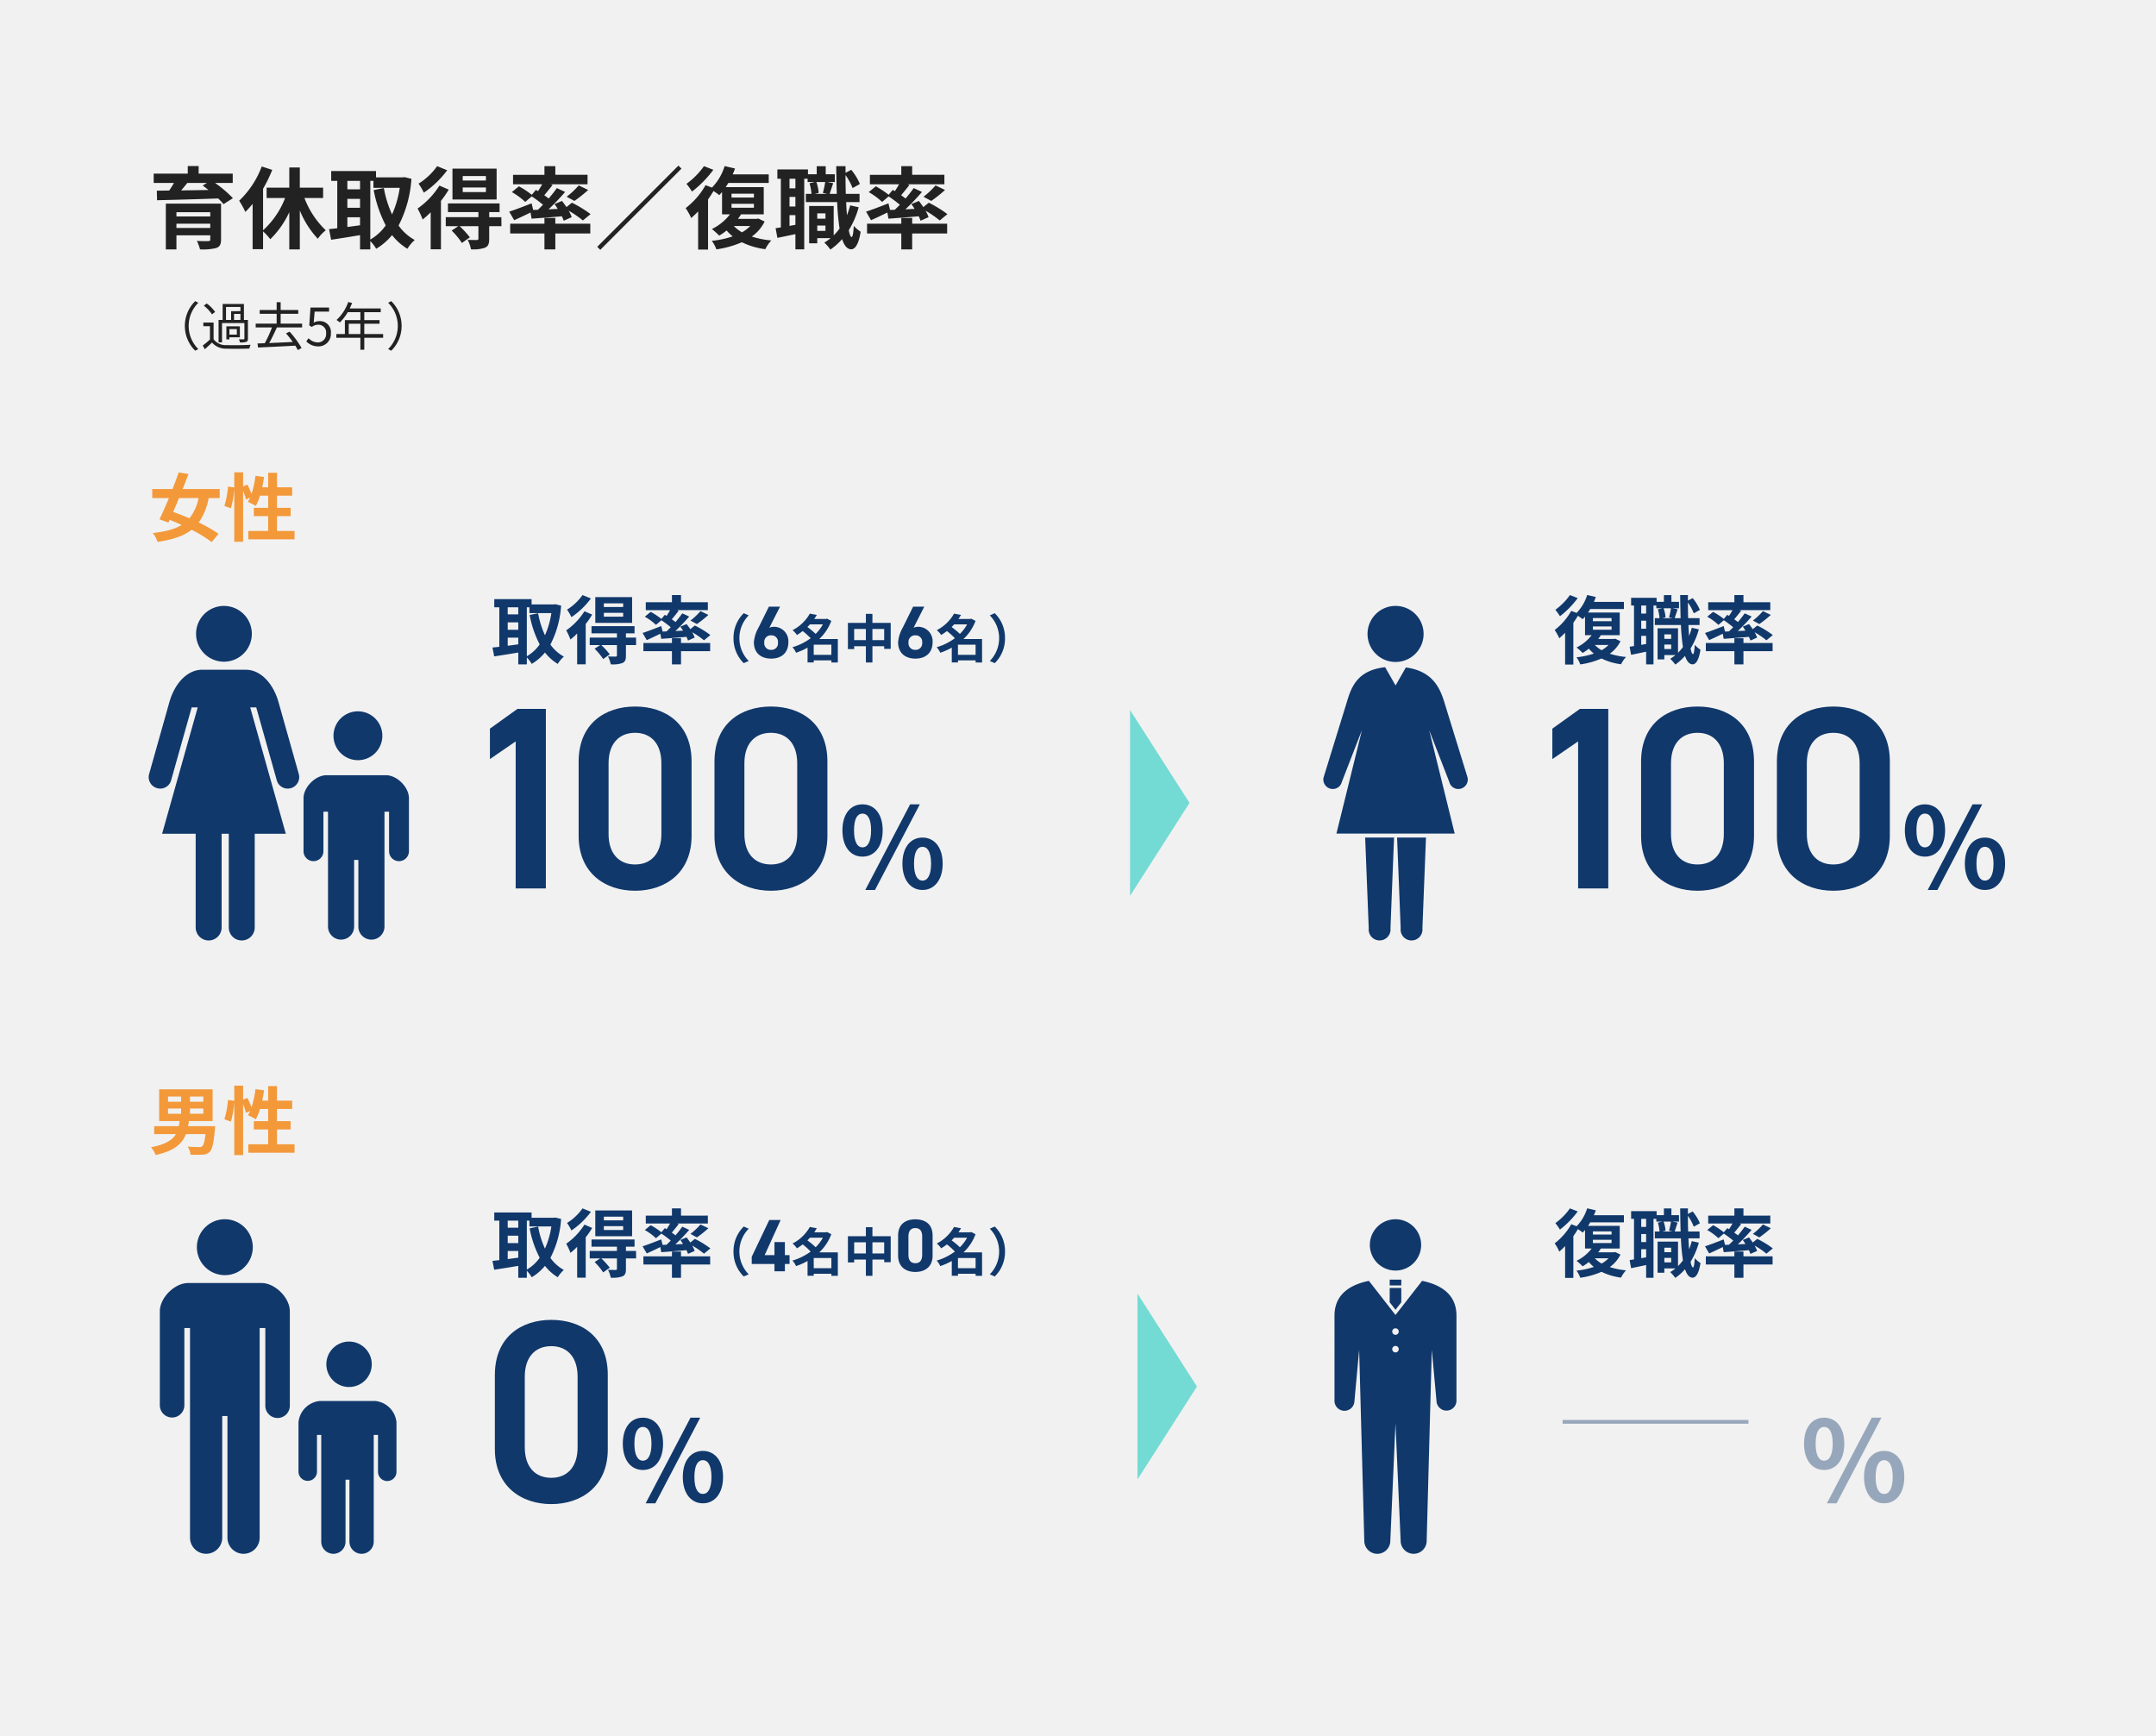 <svg xmlns="http://www.w3.org/2000/svg" width="580" height="467" viewBox="0 0 580 467"><rect width="580" height="467" fill="#f1f1f1"/><path d="M7.464-3.672V-4.824h9.1v1.152Zm9.1-4.248v1.152h-9.1V-7.92Zm2.9-2.3H4.608V2.088H7.464V-1.7h9.1V-.6c0,.336-.12.456-.552.456-.36.024-1.9.024-3.048-.048a11.328,11.328,0,0,1,.84,2.28,14.984,14.984,0,0,0,4.344-.36c.984-.36,1.32-.96,1.32-2.3Zm-3.792-5.568-1.152.7c.5.36,1.032.768,1.56,1.2-2.52.048-5.016.072-7.344.12.552-.648,1.128-1.344,1.656-2.016Zm6.936,0v-2.5H13.44v-2.04H10.512v2.04H1.344v2.5H6.792c-.384.672-.816,1.392-1.272,2.04L2.184-13.7l.072,2.568c4.2-.1,10.464-.264,16.44-.48a16,16,0,0,1,1.44,1.536l2.52-1.608a31.909,31.909,0,0,0-4.8-4.1ZM46.92-11.736V-14.52H40.656v-5.424H37.824v5.424h-6.1v2.784H36.7a22.772,22.772,0,0,1-5.928,8.688V-14.232A37.869,37.869,0,0,0,33.24-19.3l-2.832-.912a24.623,24.623,0,0,1-6.072,9.216,20.723,20.723,0,0,1,1.656,3,21.754,21.754,0,0,0,1.968-2.16V2.04h2.808v-4.8A15.828,15.828,0,0,1,32.712-.648,24.387,24.387,0,0,0,37.824-7.92V2.088h2.832V-8.4A24.533,24.533,0,0,0,45.5-.768a10.173,10.173,0,0,1,2.136-2.28A23.475,23.475,0,0,1,41.9-11.736Zm12.7-4.608h.84v1.872h7.08A27.221,27.221,0,0,1,65.472-7.32a28.942,28.942,0,0,1-2.208-7.1l-2.736.552a34,34,0,0,0,3.24,9.5A13.012,13.012,0,0,1,59.616-.552ZM53.448-6.552h3.408v2.16c-1.152.144-2.3.312-3.408.456Zm0-4.944h3.408v2.4H53.448Zm3.408-4.848v2.28H53.448v-2.28Zm11.952-1.008-.48.072H61.152v-1.7H49.1v2.64h1.632V-3.6c-.816.1-1.56.168-2.208.24L49.08-.5c2.208-.336,5.016-.768,7.776-1.248v3.84h2.76V-.168A11.415,11.415,0,0,1,61.2,1.92a16.441,16.441,0,0,0,4.272-3.672A15.141,15.141,0,0,0,69.6,1.92,10.36,10.36,0,0,1,71.568-.432,13.2,13.2,0,0,1,67.224-4.32,31.855,31.855,0,0,0,70.68-16.9Zm21.912.912H84.48v-1.2h6.24Zm0,3.12H84.48v-1.248h6.24Zm2.88-6.312H81.72v8.3H93.6ZM77.592-20.3A17.119,17.119,0,0,1,72.6-15.6a17.711,17.711,0,0,1,1.416,2.424A25.41,25.41,0,0,0,80.3-19.2Zm.624,5.232A21.544,21.544,0,0,1,72.336-8.9,21.3,21.3,0,0,1,73.7-5.952,22.547,22.547,0,0,0,75.864-7.9v9.96h2.76V-10.968a25.342,25.342,0,0,0,2.088-3.024Zm16.656,8.5H91.608V-7.944h2.784v-2.328H80.5v2.328H88.7v1.368H79.92v2.424h3.36L81.5-2.976A20.217,20.217,0,0,1,84.264.36L86.4-1.152a25.234,25.234,0,0,0-2.736-3H88.7V-.816c0,.264-.1.36-.432.384-.312,0-1.44,0-2.448-.048a10.028,10.028,0,0,1,.888,2.544,9.5,9.5,0,0,0,3.72-.408c.936-.408,1.176-1.08,1.176-2.4V-4.152H94.9ZM103.44-8.52l-.432-1.776c-2.208.864-4.512,1.752-6.024,2.232l1.344,2.3c1.3-.576,2.88-1.32,4.392-2.064l.288,1.656c2.3-.168,5.232-.384,8.136-.648a9.292,9.292,0,0,1,.5,1.2l2.16-.96a9.915,9.915,0,0,0-.816-1.728,26.478,26.478,0,0,1,3.816,2.616l2.064-1.7a30.5,30.5,0,0,0-5.016-3.072l-1.464,1.176c-.384-.576-.816-1.152-1.2-1.656l-2.016.84c.288.408.6.84.864,1.3l-2.472.12a58.35,58.35,0,0,0,4.464-4.68L109.8-14.4c-.6.864-1.368,1.824-2.184,2.808-.36-.288-.768-.576-1.2-.888.7-.816,1.488-1.8,2.232-2.76l-.528-.192h9.936v-2.544h-8.664V-20.3h-2.928v2.328H98.016v2.544h7.848c-.336.6-.744,1.272-1.128,1.848l-.576-.336-1.1,1.32A23.93,23.93,0,0,0,99.6-14.88l-1.9,1.56a18.912,18.912,0,0,1,3.6,2.64l1.752-1.488a33.011,33.011,0,0,1,3.024,2.256c-.456.456-.912.912-1.368,1.344Zm11.088-2.424a35.414,35.414,0,0,0,3.7-2.952L115.68-15.12a21.8,21.8,0,0,1-3.24,3.048ZM109.392-6.36h-2.928v1.536H97.248v2.64h9.216V2.088h2.928V-2.184H118.8v-2.64h-9.408Zm33.12-14.088-21.84,21.84.816.816,21.84-21.84Zm6.864.144a20.053,20.053,0,0,1-4.7,4.752,21.839,21.839,0,0,1,1.488,2.088A29.505,29.505,0,0,0,151.9-19.32ZM161.832-4.2A9.612,9.612,0,0,1,159.6-2.5a9.836,9.836,0,0,1-2.184-1.7Zm-5.04-5.976h6.024V-9.12h-6.024Zm0-2.712h6.024v1.032h-6.024Zm7.2,6.672-.48.1H158.52c.312-.408.576-.816.84-1.224h6.1v-7.32H155.232c.24-.36.48-.744.7-1.128H166.8v-2.3h-9.7a14.435,14.435,0,0,0,.624-1.584l-2.784-.648a14.414,14.414,0,0,1-3.408,5.784l-1.728-.648a20.472,20.472,0,0,1-5.352,6.168,17.335,17.335,0,0,1,1.488,2.664,21.248,21.248,0,0,0,1.872-1.776V2.136h2.664V-11.352c.528-.744,1.032-1.512,1.464-2.256a18.322,18.322,0,0,1,1.56,1.1c.24-.264.5-.552.744-.84v6h2.136a13.6,13.6,0,0,1-4.872,3.96,20.2,20.2,0,0,1,1.968,1.776A14.956,14.956,0,0,0,155.472-3,11.336,11.336,0,0,0,157.1-1.416a24.721,24.721,0,0,1-5.616,1.2,8.509,8.509,0,0,1,1.224,2.3,26.235,26.235,0,0,0,6.864-1.92,19.891,19.891,0,0,0,6.312,1.872A9.292,9.292,0,0,1,167.5-.312a23.683,23.683,0,0,1-5.256-1.056A10.818,10.818,0,0,0,165.7-5.4ZM179.856-2.88V-4.32h2.208v1.44Zm2.208-4.728v1.44h-2.208v-1.44Zm-.072-8.424a24.438,24.438,0,0,1-.624,2.928l1.224.264H179.16l1.08-.264a10.7,10.7,0,0,0-.624-2.928Zm-8.016,1.7h-1.584V-16.92h1.584Zm-1.584,10.1v-2.9h1.584v2.616Zm1.584-5.208h-1.584v-2.592h1.584Zm14.736-.312a22.652,22.652,0,0,1-.864,2.64q-.144-1.62-.216-3.528h3.6V-12.84h-3.7c-.048-1.608-.072-3.288-.072-5.064a16.461,16.461,0,0,1,1.9,3.5l1.968-1.1A15.1,15.1,0,0,0,189-19.32l-1.536.816v-1.8h-2.5c.024,2.664.072,5.184.144,7.464h-1.92c.264-.768.6-1.848.96-2.88l-1.632-.312h2.064V-18.12h-2.448v-2.16h-2.424v2.16H177.36v-1.3h-8.232v2.5h.936V-3.84c-.5.1-.984.168-1.416.216l.48,2.616c1.44-.288,3.144-.648,4.848-1.008v4.1h2.376V-16.92h.912v.888h1.9l-1.392.336a12.891,12.891,0,0,1,.528,2.856h-1.512v2.208h8.424a63.532,63.532,0,0,0,.648,7.1,13.107,13.107,0,0,1-1.584,1.848v-7.9h-6.6V.456h2.184V-.936h3.6a14.448,14.448,0,0,1-1.7,1.2,12.826,12.826,0,0,1,1.632,1.872,16.581,16.581,0,0,0,3.144-2.808c.576,1.752,1.368,2.712,2.448,2.736.816,0,1.944-.84,2.544-4.728a8.348,8.348,0,0,1-1.848-1.584c-.1,1.9-.288,3-.576,3-.288-.024-.552-.672-.768-1.824a23.592,23.592,0,0,0,2.664-6.168ZM199.44-8.52l-.432-1.776c-2.208.864-4.512,1.752-6.024,2.232l1.344,2.3c1.3-.576,2.88-1.32,4.392-2.064l.288,1.656c2.3-.168,5.232-.384,8.136-.648a9.291,9.291,0,0,1,.5,1.2l2.16-.96a9.915,9.915,0,0,0-.816-1.728,26.478,26.478,0,0,1,3.816,2.616l2.064-1.7a30.5,30.5,0,0,0-5.016-3.072l-1.464,1.176c-.384-.576-.816-1.152-1.2-1.656l-2.016.84c.288.408.6.84.864,1.3l-2.472.12a58.348,58.348,0,0,0,4.464-4.68L205.8-14.4c-.6.864-1.368,1.824-2.184,2.808-.36-.288-.768-.576-1.2-.888.7-.816,1.488-1.8,2.232-2.76l-.528-.192h9.936v-2.544h-8.664V-20.3h-2.928v2.328h-8.448v2.544h7.848c-.336.6-.744,1.272-1.128,1.848l-.576-.336-1.1,1.32a23.931,23.931,0,0,0-3.456-2.28l-1.9,1.56a18.911,18.911,0,0,1,3.6,2.64l1.752-1.488a33.012,33.012,0,0,1,3.024,2.256c-.456.456-.912.912-1.368,1.344Zm11.088-2.424a35.414,35.414,0,0,0,3.7-2.952L211.68-15.12a21.8,21.8,0,0,1-3.24,3.048ZM205.392-6.36h-2.928v1.536h-9.216v2.64h9.216V2.088h2.928V-2.184H214.8v-2.64h-9.408Z" transform="translate(40 65)" fill="#222"/><path d="M9.73-5.32a9.3,9.3,0,0,0,2.786,6.664l.84-.434a8.761,8.761,0,0,1-2.6-6.23,8.761,8.761,0,0,1,2.6-6.23l-.84-.434A9.3,9.3,0,0,0,9.73-5.32Zm11.074-5.1h3.878v1.134H22.176V-6.93H20.8ZM22.96-6.93V-8.554h1.722V-6.93ZM19.726-6.1h6.02v4.186c0,.126-.056.182-.224.2-.14,0-.658,0-1.246-.014a3.946,3.946,0,0,1,.28.84,4.751,4.751,0,0,0,1.708-.154c.35-.14.434-.392.434-.868V-6.93H25.62v-4.3H19.894v4.3H18.8V-.9h.924Zm3.99,3.122h-2V-4.466h2Zm.812-2.226H20.9v3.5h.812v-.546h2.814Zm-6.65-3.878a10.467,10.467,0,0,0-2.254-2.282l-.8.588a10.343,10.343,0,0,1,2.212,2.338Zm-.42,2.856H14.7v.98h1.778v3.584a23.044,23.044,0,0,1-1.932,1.61l.546.994c.686-.6,1.33-1.19,1.946-1.792A4.885,4.885,0,0,0,21,.8c1.568.07,4.522.042,6.09-.028a3.811,3.811,0,0,1,.336-1.022c-1.68.112-4.9.154-6.44.084a4.052,4.052,0,0,1-3.528-1.568ZM41.272-4.914V-5.936H35.5V-8.582h4.732V-9.6H35.5v-2.114H34.426V-9.6H29.862v1.022h4.564v2.646H28.784v1.022h4.382A33.284,33.284,0,0,1,31.234-.672c-.714.028-1.372.056-1.96.07L29.428.49C31.962.364,35.8.2,39.438-.014c.266.434.5.84.672,1.19L41.132.63A24.057,24.057,0,0,0,37.9-3.78l-.966.462a25.99,25.99,0,0,1,1.82,2.31c-2.17.112-4.4.21-6.342.294.7-1.232,1.47-2.842,2.072-4.2Zm4.382,5.1a3.333,3.333,0,0,0,3.36-3.528A2.929,2.929,0,0,0,45.92-6.608a2.984,2.984,0,0,0-1.526.406l.252-2.968h3.878v-1.106h-5L43.2-5.46l.686.42a2.792,2.792,0,0,1,1.708-.6A2.077,2.077,0,0,1,47.726-3.3,2.218,2.218,0,0,1,45.542-.882a3.376,3.376,0,0,1-2.52-1.134l-.63.84A4.36,4.36,0,0,0,45.654.182Zm8.162-3.318V-5.908h3.136v2.772Zm9.254,0H58V-5.908h4.1v-.98H58V-9.016h4.424v-1.008H54.082c.224-.476.448-.98.644-1.47l-1.05-.252a11.847,11.847,0,0,1-3.15,4.83,6.444,6.444,0,0,1,.9.658A12.935,12.935,0,0,0,53.55-9.016h3.4v2.128H52.78v3.752h-2.3v1.008h6.468V1.078H58V-2.128H63.07ZM68.04-5.32a9.3,9.3,0,0,0-2.786-6.664l-.84.434a8.761,8.761,0,0,1,2.6,6.23,8.761,8.761,0,0,1-2.6,6.23l.84.434A9.3,9.3,0,0,0,68.04-5.32Z" transform="translate(40 93)" fill="#222"/><g transform="translate(-960 -1945)"><path d="M25,0,50,16H0Z" transform="translate(1280 2136) rotate(90)" fill="#74dad4"/><g transform="translate(-0.188)"><g transform="translate(110.045 -1679)"><path d="M23.8-48.3H16.17L8.75-42.98v8.19l6.93-4.76V0H23.8ZM63-14.14V-34.16c0-10.22-7.14-14.77-15.19-14.77S32.62-44.38,32.62-34.09v19.95C32.62-4.13,39.76.63,47.81.63S63-4.13,63-14.14ZM54.88-33.67v19.04c0,5.18-2.73,8.19-7.07,8.19-4.41,0-7.14-3.01-7.14-8.19V-33.67c0-5.18,2.73-8.19,7.14-8.19C52.15-41.86,54.88-38.85,54.88-33.67ZM99.54-14.14V-34.16c0-10.22-7.14-14.77-15.19-14.77S69.16-44.38,69.16-34.09v19.95C69.16-4.13,76.3.63,84.35.63S99.54-4.13,99.54-14.14ZM91.42-33.67v19.04c0,5.18-2.73,8.19-7.07,8.19-4.41,0-7.14-3.01-7.14-8.19V-33.67c0-5.18,2.73-8.19,7.14-8.19C88.69-41.86,91.42-38.85,91.42-33.67ZM108.98-8.55c3.18,0,5.43-2.61,5.43-7.08,0-4.44-2.25-6.99-5.43-6.99s-5.4,2.55-5.4,6.99C103.58-11.16,105.8-8.55,108.98-8.55Zm0-2.49c-1.29,0-2.28-1.32-2.28-4.59s.99-4.5,2.28-4.5,2.31,1.23,2.31,4.5S110.27-11.04,108.98-11.04ZM109.73.42h2.61L124.4-22.62h-2.61Zm15.39,0c3.15,0,5.43-2.64,5.43-7.08,0-4.47-2.28-7.02-5.43-7.02s-5.4,2.55-5.4,7.02C119.72-2.22,121.97.42,125.12.42Zm0-2.52c-1.29,0-2.28-1.29-2.28-4.56s.99-4.53,2.28-4.53,2.31,1.26,2.31,4.53S126.41-2.1,125.12-2.1Z" transform="translate(1259 3863)" fill="#10386b"/><path d="M4.48-16.92A16.711,16.711,0,0,1,.56-12.96,18.2,18.2,0,0,1,1.8-11.22,24.588,24.588,0,0,0,6.58-16.1ZM14.86-3.5A8.01,8.01,0,0,1,13-2.08,8.2,8.2,0,0,1,11.18-3.5Zm-4.2-4.98h5.02v.88H10.66Zm0-2.26h5.02v.86H10.66Zm6,5.56-.4.08H12.1c.26-.34.48-.68.7-1.02h5.08v-6.1H9.36c.2-.3.4-.62.58-.94H19v-1.92H10.92a12.027,12.027,0,0,0,.52-1.32l-2.32-.54a12.011,12.011,0,0,1-2.84,4.82l-1.44-.54A17.06,17.06,0,0,1,.38-7.52,14.446,14.446,0,0,1,1.62-5.3,17.707,17.707,0,0,0,3.18-6.78V1.78H5.4V-9.46c.44-.62.86-1.26,1.22-1.88a15.269,15.269,0,0,1,1.3.92c.2-.22.42-.46.62-.7v5h1.78a11.335,11.335,0,0,1-4.06,3.3A16.837,16.837,0,0,1,7.9-1.34,12.464,12.464,0,0,0,9.56-2.5a9.447,9.447,0,0,0,1.36,1.32,20.6,20.6,0,0,1-4.68,1A7.09,7.09,0,0,1,7.26,1.74,21.862,21.862,0,0,0,12.98.14,16.576,16.576,0,0,0,18.24,1.7,7.743,7.743,0,0,1,19.58-.26a19.736,19.736,0,0,1-4.38-.88A9.015,9.015,0,0,0,18.08-4.5ZM29.88-2.4V-3.6h1.84v1.2Zm1.84-3.94v1.2H29.88v-1.2Zm-.06-7.02a20.364,20.364,0,0,1-.52,2.44l1.02.22H29.3l.9-.22a8.913,8.913,0,0,0-.52-2.44Zm-6.68,1.42H23.66V-14.1h1.32ZM23.66-3.52V-5.94h1.32v2.18Zm1.32-4.34H23.66v-2.16h1.32Zm12.28-.26a18.878,18.878,0,0,1-.72,2.2q-.12-1.35-.18-2.94h3V-10.7H36.28c-.04-1.34-.06-2.74-.06-4.22A13.717,13.717,0,0,1,37.8-12l1.64-.92A12.583,12.583,0,0,0,37.5-16.1l-1.28.68v-1.5H34.14c.02,2.22.06,4.32.12,6.22h-1.6c.22-.64.5-1.54.8-2.4l-1.36-.26h1.72V-15.1H31.78v-1.8H29.76v1.8H27.8v-1.08H20.94v2.08h.78V-3.2c-.42.08-.82.14-1.18.18l.4,2.18c1.2-.24,2.62-.54,4.04-.84V1.74h1.98V-14.1h.76v.74H29.3l-1.16.28a10.742,10.742,0,0,1,.44,2.38H27.32v1.84h7.02a52.944,52.944,0,0,0,.54,5.92A10.922,10.922,0,0,1,33.56-1.4V-7.98h-5.5V.38h1.82V-.78h3a12.042,12.042,0,0,1-1.42,1,10.688,10.688,0,0,1,1.36,1.56A13.817,13.817,0,0,0,35.44-.56C35.92.9,36.58,1.7,37.48,1.72c.68,0,1.62-.7,2.12-3.94a6.957,6.957,0,0,1-1.54-1.32c-.08,1.58-.24,2.5-.48,2.5-.24-.02-.46-.56-.64-1.52A19.66,19.66,0,0,0,39.16-7.7ZM46.2-7.1l-.36-1.48c-1.84.72-3.76,1.46-5.02,1.86L41.94-4.8c1.08-.48,2.4-1.1,3.66-1.72l.24,1.38c1.92-.14,4.36-.32,6.78-.54a7.743,7.743,0,0,1,.42,1l1.8-.8a8.262,8.262,0,0,0-.68-1.44,22.065,22.065,0,0,1,3.18,2.18l1.72-1.42a25.415,25.415,0,0,0-4.18-2.56l-1.22.98c-.32-.48-.68-.96-1-1.38l-1.68.7c.24.34.5.7.72,1.08l-2.06.1a48.626,48.626,0,0,0,3.72-3.9L51.5-12c-.5.72-1.14,1.52-1.82,2.34-.3-.24-.64-.48-1-.74.58-.68,1.24-1.5,1.86-2.3l-.44-.16h8.28v-2.12H51.16v-1.94H48.72v1.94H41.68v2.12h6.54c-.28.5-.62,1.06-.94,1.54l-.48-.28-.92,1.1A19.942,19.942,0,0,0,43-12.4l-1.58,1.3a15.759,15.759,0,0,1,3,2.2l1.46-1.24A27.51,27.51,0,0,1,48.4-8.26c-.38.38-.76.76-1.14,1.12Zm9.24-2.02a29.512,29.512,0,0,0,3.08-2.46L56.4-12.6a18.17,18.17,0,0,1-2.7,2.54ZM51.16-5.3H48.72v1.28H41.04v2.2h7.68V1.74h2.44V-1.82H59v-2.2H51.16Z" transform="translate(1268 3801)" fill="#10386b"/></g><g transform="translate(1316.188 2108)"><path d="M358.186,344.252a7.541,7.541,0,1,0-7.541-7.542A7.541,7.541,0,0,0,358.186,344.252Z" transform="translate(-338.757 -329.17)" fill="#10386b"/><g transform="translate(11.249 62.318)"><path d="M349.345,415.735l.3,7.57.663,16.844a2.941,2.941,0,1,0,5.847,0l.663-16.844.3-7.57Z" transform="translate(-349.345 -415.735)" fill="#10386b"/><path d="M361.266,415.735l.3,7.57.664,16.844a2.942,2.942,0,1,0,5.848,0l.662-16.844.3-7.57Z" transform="translate(-352.676 -415.735)" fill="#10386b"/></g><g transform="translate(0 16.49)"><path d="M372.517,381.752l-6.062-19.64c-1.2-4.055-3.029-8.886-10.523-9.907l-2.768,4.845-2.808-4.914c-7.865.856-9.254,5.824-10.484,9.976l-6.062,19.64a2.538,2.538,0,0,0,1.847,3.07,2.491,2.491,0,0,0,3.047-1.813l5.422-13.965L337.252,396.9h31.821L362.2,369.044l5.422,13.965a2.492,2.492,0,0,0,3.047,1.813A2.538,2.538,0,0,0,372.517,381.752Z" transform="translate(-333.734 -352.136)" fill="#10386b"/></g></g></g><g transform="translate(-175.955 -1679)"><path d="M23.8-48.3H16.17L8.75-42.98v8.19l6.93-4.76V0H23.8ZM63-14.14V-34.16c0-10.22-7.14-14.77-15.19-14.77S32.62-44.38,32.62-34.09v19.95C32.62-4.13,39.76.63,47.81.63S63-4.13,63-14.14ZM54.88-33.67v19.04c0,5.18-2.73,8.19-7.07,8.19-4.41,0-7.14-3.01-7.14-8.19V-33.67c0-5.18,2.73-8.19,7.14-8.19C52.15-41.86,54.88-38.85,54.88-33.67ZM99.54-14.14V-34.16c0-10.22-7.14-14.77-15.19-14.77S69.16-44.38,69.16-34.09v19.95C69.16-4.13,76.3.63,84.35.63S99.54-4.13,99.54-14.14ZM91.42-33.67v19.04c0,5.18-2.73,8.19-7.07,8.19-4.41,0-7.14-3.01-7.14-8.19V-33.67c0-5.18,2.73-8.19,7.14-8.19C88.69-41.86,91.42-38.85,91.42-33.67ZM108.98-8.55c3.18,0,5.43-2.61,5.43-7.08,0-4.44-2.25-6.99-5.43-6.99s-5.4,2.55-5.4,6.99C103.58-11.16,105.8-8.55,108.98-8.55Zm0-2.49c-1.29,0-2.28-1.32-2.28-4.59s.99-4.5,2.28-4.5,2.31,1.23,2.31,4.5S110.27-11.04,108.98-11.04ZM109.73.42h2.61L124.4-22.62h-2.61Zm15.39,0c3.15,0,5.43-2.64,5.43-7.08,0-4.47-2.28-7.02-5.43-7.02s-5.4,2.55-5.4,7.02C119.72-2.22,121.97.42,125.12.42Zm0-2.52c-1.29,0-2.28-1.29-2.28-4.56s.99-4.53,2.28-4.53,2.31,1.26,2.31,4.53S126.41-2.1,125.12-2.1Z" transform="translate(1259 3863)" fill="#10386b"/><path d="M9.68-13.62h.7v1.56h5.9A22.684,22.684,0,0,1,14.56-6.1a24.118,24.118,0,0,1-1.84-5.92l-2.28.46a28.337,28.337,0,0,0,2.7,7.92A10.843,10.843,0,0,1,9.68-.46ZM4.54-5.46H7.38v1.8c-.96.12-1.92.26-2.84.38Zm0-4.12H7.38v2H4.54Zm2.84-4.04v1.9H4.54v-1.9Zm9.96-.84-.4.06H10.96v-1.42H.92v2.2H2.28V-3c-.68.08-1.3.14-1.84.2L.9-.42C2.74-.7,5.08-1.06,7.38-1.46v3.2h2.3V-.14A9.513,9.513,0,0,1,11,1.6a13.7,13.7,0,0,0,3.56-3.06A12.617,12.617,0,0,0,18,1.6,8.633,8.633,0,0,1,19.64-.36,11,11,0,0,1,16.02-3.6,26.546,26.546,0,0,0,18.9-14.08Zm18.26.76H30.4v-1h5.2Zm0,2.6H30.4v-1.04h5.2ZM38-16.36H28.1v6.92H38Zm-13.34-.56A14.265,14.265,0,0,1,20.5-13a14.759,14.759,0,0,1,1.18,2.02A21.175,21.175,0,0,0,26.92-16Zm.52,4.36a17.953,17.953,0,0,1-4.9,5.14,17.748,17.748,0,0,1,1.14,2.46,18.789,18.789,0,0,0,1.8-1.62v8.3h2.3V-9.14a21.119,21.119,0,0,0,1.74-2.52ZM39.06-5.48H36.34V-6.62h2.32V-8.56H27.08v1.94h6.84v1.14H26.6v2.02h2.8l-1.48.98A16.848,16.848,0,0,1,30.22.3L32-.96a21.028,21.028,0,0,0-2.28-2.5h4.2V-.68c0,.22-.08.3-.36.32-.26,0-1.2,0-2.04-.04a8.357,8.357,0,0,1,.74,2.12,7.917,7.917,0,0,0,3.1-.34c.78-.34.98-.9.98-2V-3.46h2.74ZM46.2-7.1l-.36-1.48c-1.84.72-3.76,1.46-5.02,1.86L41.94-4.8c1.08-.48,2.4-1.1,3.66-1.72l.24,1.38c1.92-.14,4.36-.32,6.78-.54a7.743,7.743,0,0,1,.42,1l1.8-.8a8.262,8.262,0,0,0-.68-1.44,22.065,22.065,0,0,1,3.18,2.18l1.72-1.42a25.415,25.415,0,0,0-4.18-2.56l-1.22.98c-.32-.48-.68-.96-1-1.38l-1.68.7c.24.34.5.7.72,1.08l-2.06.1a48.626,48.626,0,0,0,3.72-3.9L51.5-12c-.5.72-1.14,1.52-1.82,2.34-.3-.24-.64-.48-1-.74.58-.68,1.24-1.5,1.86-2.3l-.44-.16h8.28v-2.12H51.16v-1.94H48.72v1.94H41.68v2.12h6.54c-.28.5-.62,1.06-.94,1.54l-.48-.28-.92,1.1A19.942,19.942,0,0,0,43-12.4l-1.58,1.3a15.759,15.759,0,0,1,3,2.2l1.46-1.24A27.51,27.51,0,0,1,48.4-8.26c-.38.38-.76.76-1.14,1.12Zm9.24-2.02a29.512,29.512,0,0,0,3.08-2.46L56.4-12.6a18.17,18.17,0,0,1-2.7,2.54ZM51.16-5.3H48.72v1.28H41.04v2.2h7.68V1.74h2.44V-1.82H59v-2.2H51.16Z" transform="translate(1268 3801)" fill="#10386b"/><path d="M9.282-5.32A9.226,9.226,0,0,0,12.04,1.4L13.37.812A8.7,8.7,0,0,1,10.864-5.32a8.7,8.7,0,0,1,2.506-6.132l-1.33-.588A9.226,9.226,0,0,0,9.282-5.32ZM21.8-13.8h-3L16.02-8.18a9.61,9.61,0,0,0-1.26,3.94c0,3.06,2.08,4.42,4.66,4.42,2.56,0,4.62-1.38,4.62-4.44a3.877,3.877,0,0,0-3.78-4.12,2.974,2.974,0,0,0-1.34.26ZM17.56-4.14a1.745,1.745,0,0,1,1.86-1.94,1.735,1.735,0,0,1,1.82,1.94,1.742,1.742,0,0,1-1.82,1.96A1.752,1.752,0,0,1,17.56-4.14Zm13.3,3.3V-3.57h4.746V-.84Zm2.464-8.19A10.972,10.972,0,0,1,31.38-6.468a19.742,19.742,0,0,0-2.226-1.848c.238-.238.462-.476.686-.714Zm4.018,3.948h-5a12.96,12.96,0,0,0,3.248-4.886l-1.148-.6-.28.084H30.988c.252-.364.49-.728.7-1.092l-1.876-.35a11.184,11.184,0,0,1-4.648,4.452,5.8,5.8,0,0,1,1.176,1.3,14.41,14.41,0,0,0,1.554-1.064,19.447,19.447,0,0,1,2.142,1.932,15.564,15.564,0,0,1-4.9,2.422A5.32,5.32,0,0,1,26.1-1.4,17.948,17.948,0,0,0,29.2-2.772V1.2h1.666V.658h4.746v.56h1.736Zm9.31.294V-7.8h3.164v3.01Zm-4.914,0V-7.8h3.15v3.01Zm4.914-4.648v-2.422H44.89v2.422H40.06V-2.38h1.68v-.77h3.15V1.218h1.764V-3.15h3.164v.7h1.75V-9.436ZM60.6-13.8h-3L54.82-8.18a9.61,9.61,0,0,0-1.26,3.94c0,3.06,2.08,4.42,4.66,4.42,2.56,0,4.62-1.38,4.62-4.44a3.877,3.877,0,0,0-3.78-4.12,2.974,2.974,0,0,0-1.34.26ZM56.36-4.14a1.745,1.745,0,0,1,1.86-1.94,1.735,1.735,0,0,1,1.82,1.94,1.742,1.742,0,0,1-1.82,1.96A1.752,1.752,0,0,1,56.36-4.14Zm13.3,3.3V-3.57h4.746V-.84Zm2.464-8.19A10.972,10.972,0,0,1,70.18-6.468a19.742,19.742,0,0,0-2.226-1.848c.238-.238.462-.476.686-.714Zm4.018,3.948h-5a12.96,12.96,0,0,0,3.248-4.886l-1.148-.6-.28.084H69.788c.252-.364.49-.728.7-1.092l-1.876-.35a11.184,11.184,0,0,1-4.648,4.452,5.8,5.8,0,0,1,1.176,1.3,14.41,14.41,0,0,0,1.554-1.064,19.447,19.447,0,0,1,2.142,1.932,15.564,15.564,0,0,1-4.9,2.422A5.32,5.32,0,0,1,64.9-1.4,17.948,17.948,0,0,0,68-2.772V1.2h1.666V.658h4.746v.56h1.736Zm6.174-.238a9.226,9.226,0,0,0-2.758-6.72l-1.33.588A8.7,8.7,0,0,1,80.736-5.32,8.7,8.7,0,0,1,78.23.812l1.33.588A9.226,9.226,0,0,0,82.318-5.32Z" transform="translate(1324 3801)" fill="#10386b"/></g><g transform="translate(960.208 2108)"><path d="M119.788,15.008a7.5,7.5,0,1,0-7.5-7.506A7.5,7.5,0,0,0,119.788,15.008Z" transform="translate(-59.75)" fill="#10386b"/><path d="M74.669,106.225c-1.521-5.135-4.929-8.539-8.764-8.539H54.174c-3.835,0-7.246,3.4-8.767,8.539l-5.525,19.6a3.094,3.094,0,0,0,2.251,3.741,3.039,3.039,0,0,0,3.715-2.209l5.507-19.542h1.625L43.4,141.81h9.035v25.216a3.489,3.489,0,0,0,6.978,0V141.81h1.923v25.216a3.49,3.49,0,0,0,6.98,0V141.81H76.68L67.1,107.817h1.624l5.507,19.542a3.038,3.038,0,0,0,3.714,2.209,3.094,3.094,0,0,0,2.253-3.741Z" transform="translate(0 -80.515)" fill="#10386b"/><path d="M363.322,174.47a6.572,6.572,0,1,0-6.573-6.572A6.572,6.572,0,0,0,363.322,174.47Z" transform="translate(-267.242 -132.967)" fill="#10386b"/><path d="M333.081,259.123H317.06c-2.953,0-6.168,3.213-6.168,6.169v14.274a2.675,2.675,0,1,0,5.35,0v-10.63h1.234v30.9a3.513,3.513,0,1,0,7.027,0V281.913h1.136v17.924a3.514,3.514,0,1,0,7.028,0v-30.9H333.9v10.63a2.674,2.674,0,1,0,5.348,0V265.292C339.248,262.336,336.035,259.123,333.081,259.123Z" transform="translate(-229.445 -213.574)" fill="#10386b"/></g><path d="M13.42-10.02a12.8,12.8,0,0,1-2.46,5.46c-1.5-.66-3-1.24-4.36-1.72.5-1.18,1.04-2.44,1.56-3.74Zm5.68,0v-2.42H9.14c.56-1.38,1.08-2.76,1.56-4.04l-2.62-.44C7.6-15.54,7.02-14,6.42-12.44H.96v2.42H5.44C4.56-7.88,3.66-5.86,2.9-4.3l2.4.88.34-.74c1.06.42,2.14.88,3.22,1.38C6.98-1.62,4.48-.98,1.12-.6A8.019,8.019,0,0,1,2.38,1.78c4.04-.6,7-1.56,9.16-3.26a34.739,34.739,0,0,1,5.42,3.32L18.78-.4a36.369,36.369,0,0,0-5.32-3.04,16.65,16.65,0,0,0,2.68-6.58ZM34.52-1.16v-4h3.66V-7.38H34.52v-3.28H38.6V-12.9H34.52v-3.92H32.14v3.92h-1.6c.2-.9.36-1.84.5-2.78L28.72-16a24.206,24.206,0,0,1-1.06,4.88,22.931,22.931,0,0,0-1.1-2.52l-1.16.48v-3.78H23.02v4.08l-1.68-.24a23.77,23.77,0,0,1-.98,5.2l1.76.64a25.487,25.487,0,0,0,.9-5.3V1.74H25.4V-11.92a13.907,13.907,0,0,1,.76,2.3l1.14-.52c-.2.42-.4.8-.6,1.16A21.031,21.031,0,0,1,28.82-7.9a13.662,13.662,0,0,0,1.12-2.76h2.2v3.28H28.28v2.22h3.86v4H26.8V1.1H39.24V-1.16Z" transform="translate(1000 2089)" fill="#f3993a"/></g><g transform="translate(-960 -1945)"><g transform="translate(0 -12)"><path d="M25,0,50,16H0Z" transform="translate(1282 2305) rotate(90)" fill="#74dad4"/><g transform="translate(-0.188)"><g transform="translate(110.045 -1502)"><path d="M37.86-8.55c3.18,0,5.43-2.61,5.43-7.08,0-4.44-2.25-6.99-5.43-6.99s-5.4,2.55-5.4,6.99C32.46-11.16,34.68-8.55,37.86-8.55Zm0-2.49c-1.29,0-2.28-1.32-2.28-4.59s.99-4.5,2.28-4.5,2.31,1.23,2.31,4.5S39.15-11.04,37.86-11.04ZM38.61.42h2.61L53.28-22.62H50.67ZM54,.42c3.15,0,5.43-2.64,5.43-7.08,0-4.47-2.28-7.02-5.43-7.02s-5.4,2.55-5.4,7.02C48.6-2.22,50.85.42,54,.42ZM54-2.1c-1.29,0-2.28-1.29-2.28-4.56s.99-4.53,2.28-4.53,2.31,1.26,2.31,4.53S55.29-2.1,54-2.1Z" transform="translate(1303 3863)" fill="#10386b" opacity="0.4"/><path d="M4.48-16.92A16.711,16.711,0,0,1,.56-12.96,18.2,18.2,0,0,1,1.8-11.22,24.588,24.588,0,0,0,6.58-16.1ZM14.86-3.5A8.01,8.01,0,0,1,13-2.08,8.2,8.2,0,0,1,11.18-3.5Zm-4.2-4.98h5.02v.88H10.66Zm0-2.26h5.02v.86H10.66Zm6,5.56-.4.08H12.1c.26-.34.48-.68.7-1.02h5.08v-6.1H9.36c.2-.3.4-.62.58-.94H19v-1.92H10.92a12.027,12.027,0,0,0,.52-1.32l-2.32-.54a12.011,12.011,0,0,1-2.84,4.82l-1.44-.54A17.06,17.06,0,0,1,.38-7.52,14.446,14.446,0,0,1,1.62-5.3,17.707,17.707,0,0,0,3.18-6.78V1.78H5.4V-9.46c.44-.62.86-1.26,1.22-1.88a15.269,15.269,0,0,1,1.3.92c.2-.22.42-.46.62-.7v5h1.78a11.335,11.335,0,0,1-4.06,3.3A16.837,16.837,0,0,1,7.9-1.34,12.464,12.464,0,0,0,9.56-2.5a9.447,9.447,0,0,0,1.36,1.32,20.6,20.6,0,0,1-4.68,1A7.09,7.09,0,0,1,7.26,1.74,21.862,21.862,0,0,0,12.98.14,16.576,16.576,0,0,0,18.24,1.7,7.743,7.743,0,0,1,19.58-.26a19.736,19.736,0,0,1-4.38-.88A9.015,9.015,0,0,0,18.08-4.5ZM29.88-2.4V-3.6h1.84v1.2Zm1.84-3.94v1.2H29.88v-1.2Zm-.06-7.02a20.364,20.364,0,0,1-.52,2.44l1.02.22H29.3l.9-.22a8.913,8.913,0,0,0-.52-2.44Zm-6.68,1.42H23.66V-14.1h1.32ZM23.66-3.52V-5.94h1.32v2.18Zm1.32-4.34H23.66v-2.16h1.32Zm12.28-.26a18.878,18.878,0,0,1-.72,2.2q-.12-1.35-.18-2.94h3V-10.7H36.28c-.04-1.34-.06-2.74-.06-4.22A13.717,13.717,0,0,1,37.8-12l1.64-.92A12.583,12.583,0,0,0,37.5-16.1l-1.28.68v-1.5H34.14c.02,2.22.06,4.32.12,6.22h-1.6c.22-.64.5-1.54.8-2.4l-1.36-.26h1.72V-15.1H31.78v-1.8H29.76v1.8H27.8v-1.08H20.94v2.08h.78V-3.2c-.42.08-.82.14-1.18.18l.4,2.18c1.2-.24,2.62-.54,4.04-.84V1.74h1.98V-14.1h.76v.74H29.3l-1.16.28a10.742,10.742,0,0,1,.44,2.38H27.32v1.84h7.02a52.944,52.944,0,0,0,.54,5.92A10.922,10.922,0,0,1,33.56-1.4V-7.98h-5.5V.38h1.82V-.78h3a12.042,12.042,0,0,1-1.42,1,10.688,10.688,0,0,1,1.36,1.56A13.817,13.817,0,0,0,35.44-.56C35.92.9,36.58,1.7,37.48,1.72c.68,0,1.62-.7,2.12-3.94a6.957,6.957,0,0,1-1.54-1.32c-.08,1.58-.24,2.5-.48,2.5-.24-.02-.46-.56-.64-1.52A19.66,19.66,0,0,0,39.16-7.7ZM46.2-7.1l-.36-1.48c-1.84.72-3.76,1.46-5.02,1.86L41.94-4.8c1.08-.48,2.4-1.1,3.66-1.72l.24,1.38c1.92-.14,4.36-.32,6.78-.54a7.743,7.743,0,0,1,.42,1l1.8-.8a8.262,8.262,0,0,0-.68-1.44,22.065,22.065,0,0,1,3.18,2.18l1.72-1.42a25.415,25.415,0,0,0-4.18-2.56l-1.22.98c-.32-.48-.68-.96-1-1.38l-1.68.7c.24.34.5.7.72,1.08l-2.06.1a48.626,48.626,0,0,0,3.72-3.9L51.5-12c-.5.72-1.14,1.52-1.82,2.34-.3-.24-.64-.48-1-.74.58-.68,1.24-1.5,1.86-2.3l-.44-.16h8.28v-2.12H51.16v-1.94H48.72v1.94H41.68v2.12h6.54c-.28.5-.62,1.06-.94,1.54l-.48-.28-.92,1.1A19.942,19.942,0,0,0,43-12.4l-1.58,1.3a15.759,15.759,0,0,1,3,2.2l1.46-1.24A27.51,27.51,0,0,1,48.4-8.26c-.38.38-.76.76-1.14,1.12Zm9.24-2.02a29.512,29.512,0,0,0,3.08-2.46L56.4-12.6a18.17,18.17,0,0,1-2.7,2.54ZM51.16-5.3H48.72v1.28H41.04v2.2h7.68V1.74h2.44V-1.82H59v-2.2H51.16Z" transform="translate(1268 3801)" fill="#10386b"/><path d="M50,.5H0v-1H50Z" transform="translate(1270.5 3841.5)" fill="#10386b" opacity="0.4"/></g><g transform="translate(1319.188 2285)"><path d="M508.676,155.422a6.9,6.9,0,1,1-6.9-6.9A6.9,6.9,0,0,1,508.676,155.422Z" transform="translate(-485.363 -148.52)" fill="#10386b"/><rect width="3.118" height="1.559" transform="translate(14.852 16.246)" fill="#10386b"/><path d="M503.971,180.475l1.558-2v-3.866h-3.118v3.865Z" transform="translate(-487.56 -156.123)" fill="#10386b"/><path d="M505.019,171.909l-7.157,9.182-7.156-9.182c-4.632.947-9.252,3.342-9.252,9.366V204a2.686,2.686,0,1,0,5.365.256l1.268-13.8,1.382,51.382a3.5,3.5,0,0,0,7,0l1.39-31.589,1.39,31.589a3.5,3.5,0,0,0,7,0l1.382-51.382,1.267,13.8a2.686,2.686,0,0,0,5.366-.256V181.275C514.271,175.25,509.651,172.856,505.019,171.909Zm-7.157,19.256a.877.877,0,1,1,.877-.877A.877.877,0,0,1,497.863,191.165Zm0-4.735a.877.877,0,1,1,.877-.877A.877.877,0,0,1,497.863,186.43Z" transform="translate(-481.452 -155.336)" fill="#10386b"/></g></g><g transform="translate(-175.955 -1502)"><path d="M33.46-14.14V-34.16c0-10.22-7.14-14.77-15.19-14.77S3.08-44.38,3.08-34.09v19.95C3.08-4.13,10.22.63,18.27.63S33.46-4.13,33.46-14.14ZM25.34-33.67v19.04c0,5.18-2.73,8.19-7.07,8.19-4.41,0-7.14-3.01-7.14-8.19V-33.67c0-5.18,2.73-8.19,7.14-8.19C22.61-41.86,25.34-38.85,25.34-33.67ZM42.9-8.55c3.18,0,5.43-2.61,5.43-7.08,0-4.44-2.25-6.99-5.43-6.99s-5.4,2.55-5.4,6.99C37.5-11.16,39.72-8.55,42.9-8.55Zm0-2.49c-1.29,0-2.28-1.32-2.28-4.59s.99-4.5,2.28-4.5,2.31,1.23,2.31,4.5S44.19-11.04,42.9-11.04ZM43.65.42h2.61L58.32-22.62H55.71Zm15.39,0c3.15,0,5.43-2.64,5.43-7.08,0-4.47-2.28-7.02-5.43-7.02s-5.4,2.55-5.4,7.02C53.64-2.22,55.89.42,59.04.42Zm0-2.52c-1.29,0-2.28-1.29-2.28-4.56s.99-4.53,2.28-4.53,2.31,1.26,2.31,4.53S60.33-2.1,59.04-2.1Z" transform="translate(1266 3863)" fill="#10386b"/><path d="M9.68-13.62h.7v1.56h5.9A22.684,22.684,0,0,1,14.56-6.1a24.118,24.118,0,0,1-1.84-5.92l-2.28.46a28.337,28.337,0,0,0,2.7,7.92A10.843,10.843,0,0,1,9.68-.46ZM4.54-5.46H7.38v1.8c-.96.12-1.92.26-2.84.38Zm0-4.12H7.38v2H4.54Zm2.84-4.04v1.9H4.54v-1.9Zm9.96-.84-.4.06H10.96v-1.42H.92v2.2H2.28V-3c-.68.08-1.3.14-1.84.2L.9-.42C2.74-.7,5.08-1.06,7.38-1.46v3.2h2.3V-.14A9.513,9.513,0,0,1,11,1.6a13.7,13.7,0,0,0,3.56-3.06A12.617,12.617,0,0,0,18,1.6,8.633,8.633,0,0,1,19.64-.36,11,11,0,0,1,16.02-3.6,26.546,26.546,0,0,0,18.9-14.08Zm18.26.76H30.4v-1h5.2Zm0,2.6H30.4v-1.04h5.2ZM38-16.36H28.1v6.92H38Zm-13.34-.56A14.265,14.265,0,0,1,20.5-13a14.759,14.759,0,0,1,1.18,2.02A21.175,21.175,0,0,0,26.92-16Zm.52,4.36a17.953,17.953,0,0,1-4.9,5.14,17.748,17.748,0,0,1,1.14,2.46,18.789,18.789,0,0,0,1.8-1.62v8.3h2.3V-9.14a21.119,21.119,0,0,0,1.74-2.52ZM39.06-5.48H36.34V-6.62h2.32V-8.56H27.08v1.94h6.84v1.14H26.6v2.02h2.8l-1.48.98A16.848,16.848,0,0,1,30.22.3L32-.96a21.028,21.028,0,0,0-2.28-2.5h4.2V-.68c0,.22-.08.3-.36.32-.26,0-1.2,0-2.04-.04a8.357,8.357,0,0,1,.74,2.12,7.917,7.917,0,0,0,3.1-.34c.78-.34.98-.9.98-2V-3.46h2.74ZM46.2-7.1l-.36-1.48c-1.84.72-3.76,1.46-5.02,1.86L41.94-4.8c1.08-.48,2.4-1.1,3.66-1.72l.24,1.38c1.92-.14,4.36-.32,6.78-.54a7.743,7.743,0,0,1,.42,1l1.8-.8a8.262,8.262,0,0,0-.68-1.44,22.065,22.065,0,0,1,3.18,2.18l1.72-1.42a25.415,25.415,0,0,0-4.18-2.56l-1.22.98c-.32-.48-.68-.96-1-1.38l-1.68.7c.24.34.5.7.72,1.08l-2.06.1a48.626,48.626,0,0,0,3.72-3.9L51.5-12c-.5.72-1.14,1.52-1.82,2.34-.3-.24-.64-.48-1-.74.58-.68,1.24-1.5,1.86-2.3l-.44-.16h8.28v-2.12H51.16v-1.94H48.72v1.94H41.68v2.12h6.54c-.28.5-.62,1.06-.94,1.54l-.48-.28-.92,1.1A19.942,19.942,0,0,0,43-12.4l-1.58,1.3a15.759,15.759,0,0,1,3,2.2l1.46-1.24A27.51,27.51,0,0,1,48.4-8.26c-.38.38-.76.76-1.14,1.12Zm9.24-2.02a29.512,29.512,0,0,0,3.08-2.46L56.4-12.6a18.17,18.17,0,0,1-2.7,2.54ZM51.16-5.3H48.72v1.28H41.04v2.2h7.68V1.74h2.44V-1.82H59v-2.2H51.16Z" transform="translate(1268 3801)" fill="#10386b"/><path d="M9.282-5.32A9.226,9.226,0,0,0,12.04,1.4L13.37.812A8.7,8.7,0,0,1,10.864-5.32a8.7,8.7,0,0,1,2.506-6.132l-1.33-.588A9.226,9.226,0,0,0,9.282-5.32ZM18.9-13.8,14.18-3.9v1.94H20.3V0h2.8V-1.96h1.26V-4.34H23.1V-7.86H20.3v3.52H17.66l4.3-9.46ZM30.862-.84V-3.57h4.746V-.84Zm2.464-8.19A10.972,10.972,0,0,1,31.38-6.468a19.742,19.742,0,0,0-2.226-1.848c.238-.238.462-.476.686-.714Zm4.018,3.948h-5a12.96,12.96,0,0,0,3.248-4.886l-1.148-.6-.28.084H30.988c.252-.364.49-.728.7-1.092l-1.876-.35a11.184,11.184,0,0,1-4.648,4.452,5.8,5.8,0,0,1,1.176,1.3,14.41,14.41,0,0,0,1.554-1.064,19.447,19.447,0,0,1,2.142,1.932,15.564,15.564,0,0,1-4.9,2.422A5.32,5.32,0,0,1,26.1-1.4,17.948,17.948,0,0,0,29.2-2.772V1.2h1.666V.658h4.746v.56h1.736Zm9.31.294V-7.8h3.164v3.01Zm-4.914,0V-7.8h3.15v3.01Zm4.914-4.648v-2.422H44.89v2.422H40.06V-2.38h1.68v-.77h3.15V1.218h1.764V-3.15h3.164v.7h1.75V-9.436ZM62.84-9.6c0-3.22-2.16-4.38-4.64-4.38s-4.64,1.16-4.64,4.4v5.36c0,3.1,2.16,4.4,4.64,4.4s4.64-1.3,4.64-4.4Zm-2.8.26v4.88c0,1.48-.6,2.28-1.84,2.28-1.26,0-1.86-.8-1.86-2.28V-9.34c0-1.48.6-2.28,1.86-2.28C59.44-11.62,60.04-10.82,60.04-9.34Zm9.622,8.5V-3.57h4.746V-.84Zm2.464-8.19A10.972,10.972,0,0,1,70.18-6.468a19.742,19.742,0,0,0-2.226-1.848c.238-.238.462-.476.686-.714Zm4.018,3.948h-5a12.96,12.96,0,0,0,3.248-4.886l-1.148-.6-.28.084H69.788c.252-.364.49-.728.7-1.092l-1.876-.35a11.184,11.184,0,0,1-4.648,4.452,5.8,5.8,0,0,1,1.176,1.3,14.41,14.41,0,0,0,1.554-1.064,19.447,19.447,0,0,1,2.142,1.932,15.564,15.564,0,0,1-4.9,2.422A5.32,5.32,0,0,1,64.9-1.4,17.948,17.948,0,0,0,68-2.772V1.2h1.666V.658h4.746v.56h1.736Zm6.174-.238a9.226,9.226,0,0,0-2.758-6.72l-1.33.588A8.7,8.7,0,0,1,80.736-5.32,8.7,8.7,0,0,1,78.23.812l1.33.588A9.226,9.226,0,0,0,82.318-5.32Z" transform="translate(1324 3801)" fill="#10386b"/></g><g transform="translate(936.605 2285)"><path d="M130.606,15.038a7.519,7.519,0,1,0-7.52-7.518A7.519,7.519,0,0,0,130.606,15.038Z" transform="translate(-46.726)" fill="#10386b"/><path d="M93.758,97.624H74c-3.643,0-7.607,3.964-7.607,7.608V130.5a3.3,3.3,0,1,0,6.6,0V109.726h1.521v56.4a4.333,4.333,0,0,0,8.667,0V133.4h1.4V166.13a4.333,4.333,0,0,0,8.667,0v-56.4H94.77V130.5a3.3,3.3,0,1,0,6.595,0V105.232C101.365,101.588,97.4,97.624,93.758,97.624Z" transform="translate(0 -80.464)" fill="#10386b"/><path d="M344.393,199.429a6.109,6.109,0,1,0-6.11-6.109A6.109,6.109,0,0,0,344.393,199.429Z" transform="translate(-227.095 -154.302)" fill="#10386b"/><path d="M316.28,278.117H301.388a6.372,6.372,0,0,0-5.733,5.735V297.12a2.486,2.486,0,1,0,4.973,0v-9.881h1.147v28.724a3.266,3.266,0,1,0,6.532,0V299.3h1.056v16.661a3.266,3.266,0,0,0,6.533,0V287.239h1.147v9.881a2.486,2.486,0,1,0,4.971,0V283.852A6.369,6.369,0,0,0,316.28,278.117Z" transform="translate(-191.96 -229.229)" fill="#10386b"/></g></g><path d="M5.2-10.78H8.72v1.4H5.2ZM5.2-14H8.72v1.38H5.2Zm9.5,1.38H11.12V-14H14.7Zm0,3.24H11.12v-1.4H14.7ZM10.6-6.04c.08-.46.16-.9.22-1.38H17.2v-8.54H2.82v8.54h5.5c-.06.48-.14.94-.22,1.38H1.48V-3.9H7.32C6.38-2.3,4.52-1.12.62-.36A6.383,6.383,0,0,1,1.86,1.72C6.9.62,9.02-1.32,10.02-3.9h5.26c-.22,1.98-.52,2.98-.88,3.28a1.257,1.257,0,0,1-.88.2c-.54,0-1.8-.02-3.04-.12a4.715,4.715,0,0,1,.78,2.18c1.26.02,2.48.04,3.18-.02a2.811,2.811,0,0,0,2-.78c.64-.64,1.04-2.28,1.36-5.92.04-.32.08-.96.08-.96ZM34.52-1.16v-4h3.66V-7.38H34.52v-3.28H38.6V-12.9H34.52v-3.92H32.14v3.92h-1.6c.2-.9.36-1.84.5-2.78L28.72-16a24.206,24.206,0,0,1-1.06,4.88,22.931,22.931,0,0,0-1.1-2.52l-1.16.48v-3.78H23.02v4.08l-1.68-.24a23.77,23.77,0,0,1-.98,5.2l1.76.64a25.487,25.487,0,0,0,.9-5.3V1.74H25.4V-11.92a13.907,13.907,0,0,1,.76,2.3l1.14-.52c-.2.42-.4.8-.6,1.16A21.031,21.031,0,0,1,28.82-7.9a13.662,13.662,0,0,0,1.12-2.76h2.2v3.28H28.28v2.22h3.86v4H26.8V1.1H39.24V-1.16Z" transform="translate(1000 2254)" fill="#f3993a"/></g></svg>